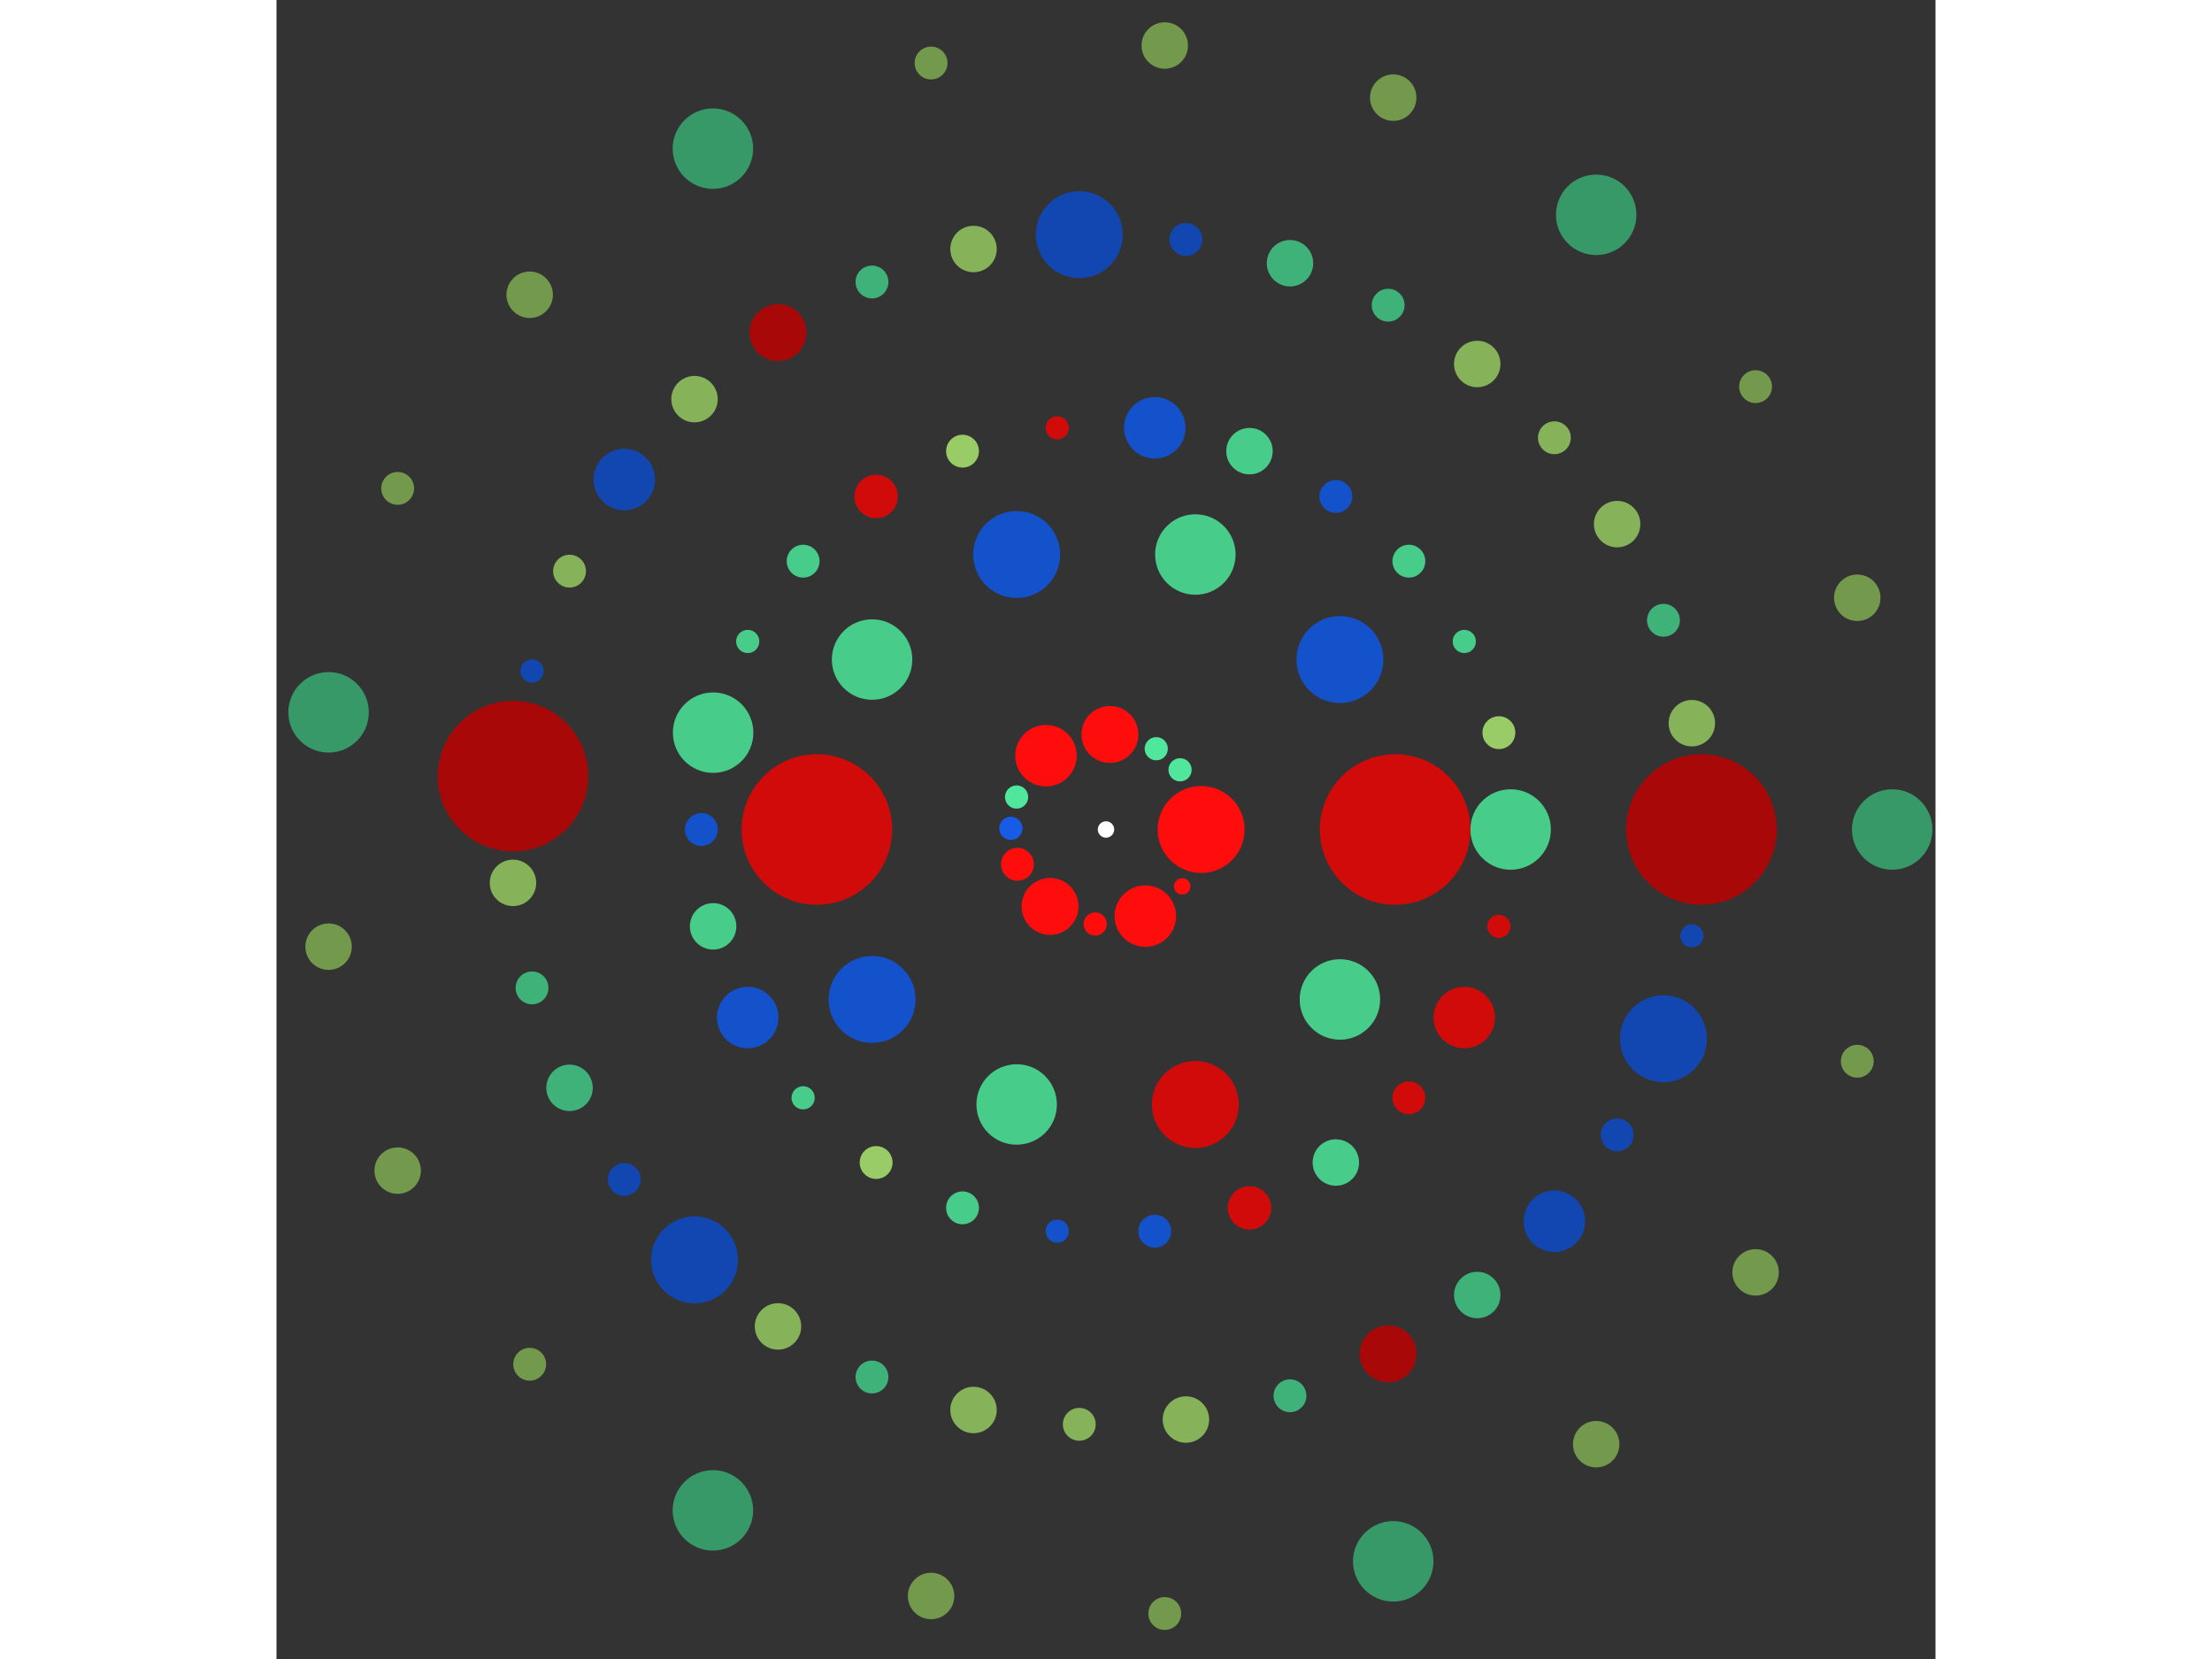 <svg xmlns="http://www.w3.org/2000/svg" viewBox="-101 -101 202 202" width="200" height="150">
<rect x="-101" y="-101" width="202" height="202" fill="#333333" stroke="none"/>
<circle cx="0" cy="0" r="1" fill="rgb(255,255,255)" />
<circle cx="11.583" cy="0" r="5.292" fill="rgb(255,13,13)" />
<circle cx="9.283" cy="6.928" r="1" fill="rgb(255,13,13)" />
<circle cx="4.79" cy="10.546" r="3.742" fill="rgb(255,13,13)" />
<circle cx="-1.313" cy="11.508" r="1.414" fill="rgb(255,13,13)" />
<circle cx="-6.815" cy="9.366" r="3.464" fill="rgb(255,13,13)" />
<circle cx="-10.78" cy="4.237" r="2" fill="rgb(255,13,13)" />
<circle cx="-11.582" cy="-0.144" r="1.414" fill="rgb(23,92,230)" />
<circle cx="-10.887" cy="-3.953" r="1.414" fill="rgb(80,230,155)" />
<circle cx="-7.306" cy="-8.988" r="3.742" fill="rgb(255,13,13)" />
<circle cx="0.476" cy="-11.573" r="3.464" fill="rgb(255,13,13)" />
<circle cx="6.119" cy="-9.835" r="1.414" fill="rgb(80,230,155)" />
<circle cx="9.018" cy="-7.269" r="1.414" fill="rgb(80,230,155)" />
<circle cx="35.205" cy="0" r="9.165" fill="rgb(209,10,10)" />
<circle cx="28.481" cy="20.693" r="4.899" fill="rgb(71,204,138)" />
<circle cx="10.879" cy="33.482" r="5.292" fill="rgb(209,10,10)" />
<circle cx="-10.879" cy="33.482" r="4.899" fill="rgb(71,204,138)" />
<circle cx="-28.481" cy="20.693" r="5.292" fill="rgb(20,82,204)" />
<circle cx="-35.205" cy="4.31134586724708e-15" r="9.165" fill="rgb(209,10,10)" />
<circle cx="-28.481" cy="-20.693" r="4.899" fill="rgb(71,204,138)" />
<circle cx="-10.879" cy="-33.482" r="5.292" fill="rgb(20,82,204)" />
<circle cx="10.879" cy="-33.482" r="4.899" fill="rgb(71,204,138)" />
<circle cx="28.481" cy="-20.693" r="5.292" fill="rgb(20,82,204)" />
<circle cx="49.269" cy="0" r="4.899" fill="rgb(71,204,138)" />
<circle cx="47.837" cy="11.791" r="1.414" fill="rgb(209,10,10)" />
<circle cx="43.625" cy="22.896" r="3.742" fill="rgb(209,10,10)" />
<circle cx="36.878" cy="32.671" r="2" fill="rgb(209,10,10)" />
<circle cx="27.988" cy="40.548" r="2.828" fill="rgb(71,204,138)" />
<circle cx="17.471" cy="46.067" r="2.646" fill="rgb(209,10,10)" />
<circle cx="5.939" cy="48.91" r="2" fill="rgb(20,82,204)" />
<circle cx="-5.939" cy="48.91" r="1.414" fill="rgb(20,82,204)" />
<circle cx="-17.471" cy="46.067" r="2" fill="rgb(71,204,138)" />
<circle cx="-27.988" cy="40.548" r="2" fill="rgb(153,204,102)" />
<circle cx="-36.878" cy="32.671" r="1.414" fill="rgb(71,204,138)" />
<circle cx="-43.625" cy="22.896" r="3.742" fill="rgb(20,82,204)" />
<circle cx="-47.837" cy="11.791" r="2.828" fill="rgb(71,204,138)" />
<circle cx="-49.269" cy="4.97933157742230e-14" r="2" fill="rgb(20,82,204)" />
<circle cx="-47.837" cy="-11.791" r="4.899" fill="rgb(71,204,138)" />
<circle cx="-43.625" cy="-22.896" r="1.414" fill="rgb(71,204,138)" />
<circle cx="-36.878" cy="-32.671" r="2" fill="rgb(71,204,138)" />
<circle cx="-27.988" cy="-40.548" r="2.646" fill="rgb(209,10,10)" />
<circle cx="-17.471" cy="-46.067" r="2" fill="rgb(153,204,102)" />
<circle cx="-5.939" cy="-48.91" r="1.414" fill="rgb(209,10,10)" />
<circle cx="5.939" cy="-48.91" r="3.742" fill="rgb(20,82,204)" />
<circle cx="17.471" cy="-46.067" r="2.828" fill="rgb(71,204,138)" />
<circle cx="27.988" cy="-40.548" r="2" fill="rgb(20,82,204)" />
<circle cx="36.878" cy="-32.671" r="2" fill="rgb(71,204,138)" />
<circle cx="43.625" cy="-22.896" r="1.414" fill="rgb(71,204,138)" />
<circle cx="47.837" cy="-11.791" r="2" fill="rgb(153,204,102)" />
<circle cx="72.498" cy="0" r="9.165" fill="rgb(168,8,8)" />
<circle cx="71.333" cy="12.945" r="1.414" fill="rgb(18,71,178)" />
<circle cx="67.875" cy="25.474" r="5.292" fill="rgb(18,71,178)" />
<circle cx="62.236" cy="37.184" r="2" fill="rgb(18,71,178)" />
<circle cx="54.596" cy="47.699" r="3.742" fill="rgb(18,71,178)" />
<circle cx="45.202" cy="56.681" r="2.828" fill="rgb(62,178,120)" />
<circle cx="34.355" cy="63.842" r="3.464" fill="rgb(168,8,8)" />
<circle cx="22.403" cy="68.95" r="2" fill="rgb(62,178,120)" />
<circle cx="9.732" cy="71.842" r="2.828" fill="rgb(134,178,89)" />
<circle cx="-3.253" cy="72.425" r="2" fill="rgb(134,178,89)" />
<circle cx="-16.132" cy="70.681" r="2.828" fill="rgb(134,178,89)" />
<circle cx="-28.494" cy="66.664" r="2" fill="rgb(62,178,120)" />
<circle cx="-39.939" cy="60.505" r="2.828" fill="rgb(134,178,89)" />
<circle cx="-50.101" cy="52.401" r="5.292" fill="rgb(18,71,178)" />
<circle cx="-58.652" cy="42.613" r="2" fill="rgb(18,71,178)" />
<circle cx="-65.319" cy="31.456" r="2.828" fill="rgb(62,178,120)" />
<circle cx="-69.886" cy="19.287" r="2" fill="rgb(62,178,120)" />
<circle cx="-72.206" cy="6.499" r="2.828" fill="rgb(134,178,89)" />
<circle cx="-72.206" cy="-6.499" r="9.165" fill="rgb(168,8,8)" />
<circle cx="-69.886" cy="-19.287" r="1.414" fill="rgb(18,71,178)" />
<circle cx="-65.319" cy="-31.456" r="2" fill="rgb(134,178,89)" />
<circle cx="-58.652" cy="-42.613" r="3.742" fill="rgb(18,71,178)" />
<circle cx="-50.101" cy="-52.401" r="2.828" fill="rgb(134,178,89)" />
<circle cx="-39.939" cy="-60.505" r="3.464" fill="rgb(168,8,8)" />
<circle cx="-28.494" cy="-66.664" r="2" fill="rgb(62,178,120)" />
<circle cx="-16.132" cy="-70.681" r="2.828" fill="rgb(134,178,89)" />
<circle cx="-3.253" cy="-72.425" r="5.292" fill="rgb(18,71,178)" />
<circle cx="9.732" cy="-71.842" r="2" fill="rgb(18,71,178)" />
<circle cx="22.403" cy="-68.95" r="2.828" fill="rgb(62,178,120)" />
<circle cx="34.355" cy="-63.842" r="2" fill="rgb(62,178,120)" />
<circle cx="45.202" cy="-56.681" r="2.828" fill="rgb(134,178,89)" />
<circle cx="54.596" cy="-47.699" r="2" fill="rgb(134,178,89)" />
<circle cx="62.236" cy="-37.184" r="2.828" fill="rgb(134,178,89)" />
<circle cx="67.875" cy="-25.474" r="2" fill="rgb(62,178,120)" />
<circle cx="71.333" cy="-12.945" r="2.828" fill="rgb(134,178,89)" />
<circle cx="95.728" cy="0" r="4.899" fill="rgb(54,153,103)" />
<circle cx="91.475" cy="28.216" r="2" fill="rgb(115,153,76)" />
<circle cx="79.094" cy="53.925" r="2.828" fill="rgb(115,153,76)" />
<circle cx="59.685" cy="74.843" r="2.828" fill="rgb(115,153,76)" />
<circle cx="34.973" cy="89.11" r="4.899" fill="rgb(54,153,103)" />
<circle cx="7.154" cy="95.46" r="2" fill="rgb(115,153,76)" />
<circle cx="-21.301" cy="93.327" r="2.828" fill="rgb(115,153,76)" />
<circle cx="-47.864" cy="82.902" r="4.899" fill="rgb(54,153,103)" />
<circle cx="-70.173" cy="65.111" r="2" fill="rgb(115,153,76)" />
<circle cx="-86.248" cy="41.535" r="2.828" fill="rgb(115,153,76)" />
<circle cx="-94.658" cy="14.267" r="2.828" fill="rgb(115,153,76)" />
<circle cx="-94.658" cy="-14.267" r="4.899" fill="rgb(54,153,103)" />
<circle cx="-86.248" cy="-41.535" r="2" fill="rgb(115,153,76)" />
<circle cx="-70.173" cy="-65.111" r="2.828" fill="rgb(115,153,76)" />
<circle cx="-47.864" cy="-82.902" r="4.899" fill="rgb(54,153,103)" />
<circle cx="-21.301" cy="-93.327" r="2" fill="rgb(115,153,76)" />
<circle cx="7.154" cy="-95.46" r="2.828" fill="rgb(115,153,76)" />
<circle cx="34.973" cy="-89.11" r="2.828" fill="rgb(115,153,76)" />
<circle cx="59.685" cy="-74.843" r="4.899" fill="rgb(54,153,103)" />
<circle cx="79.094" cy="-53.925" r="2" fill="rgb(115,153,76)" />
<circle cx="91.475" cy="-28.216" r="2.828" fill="rgb(115,153,76)" /></svg>